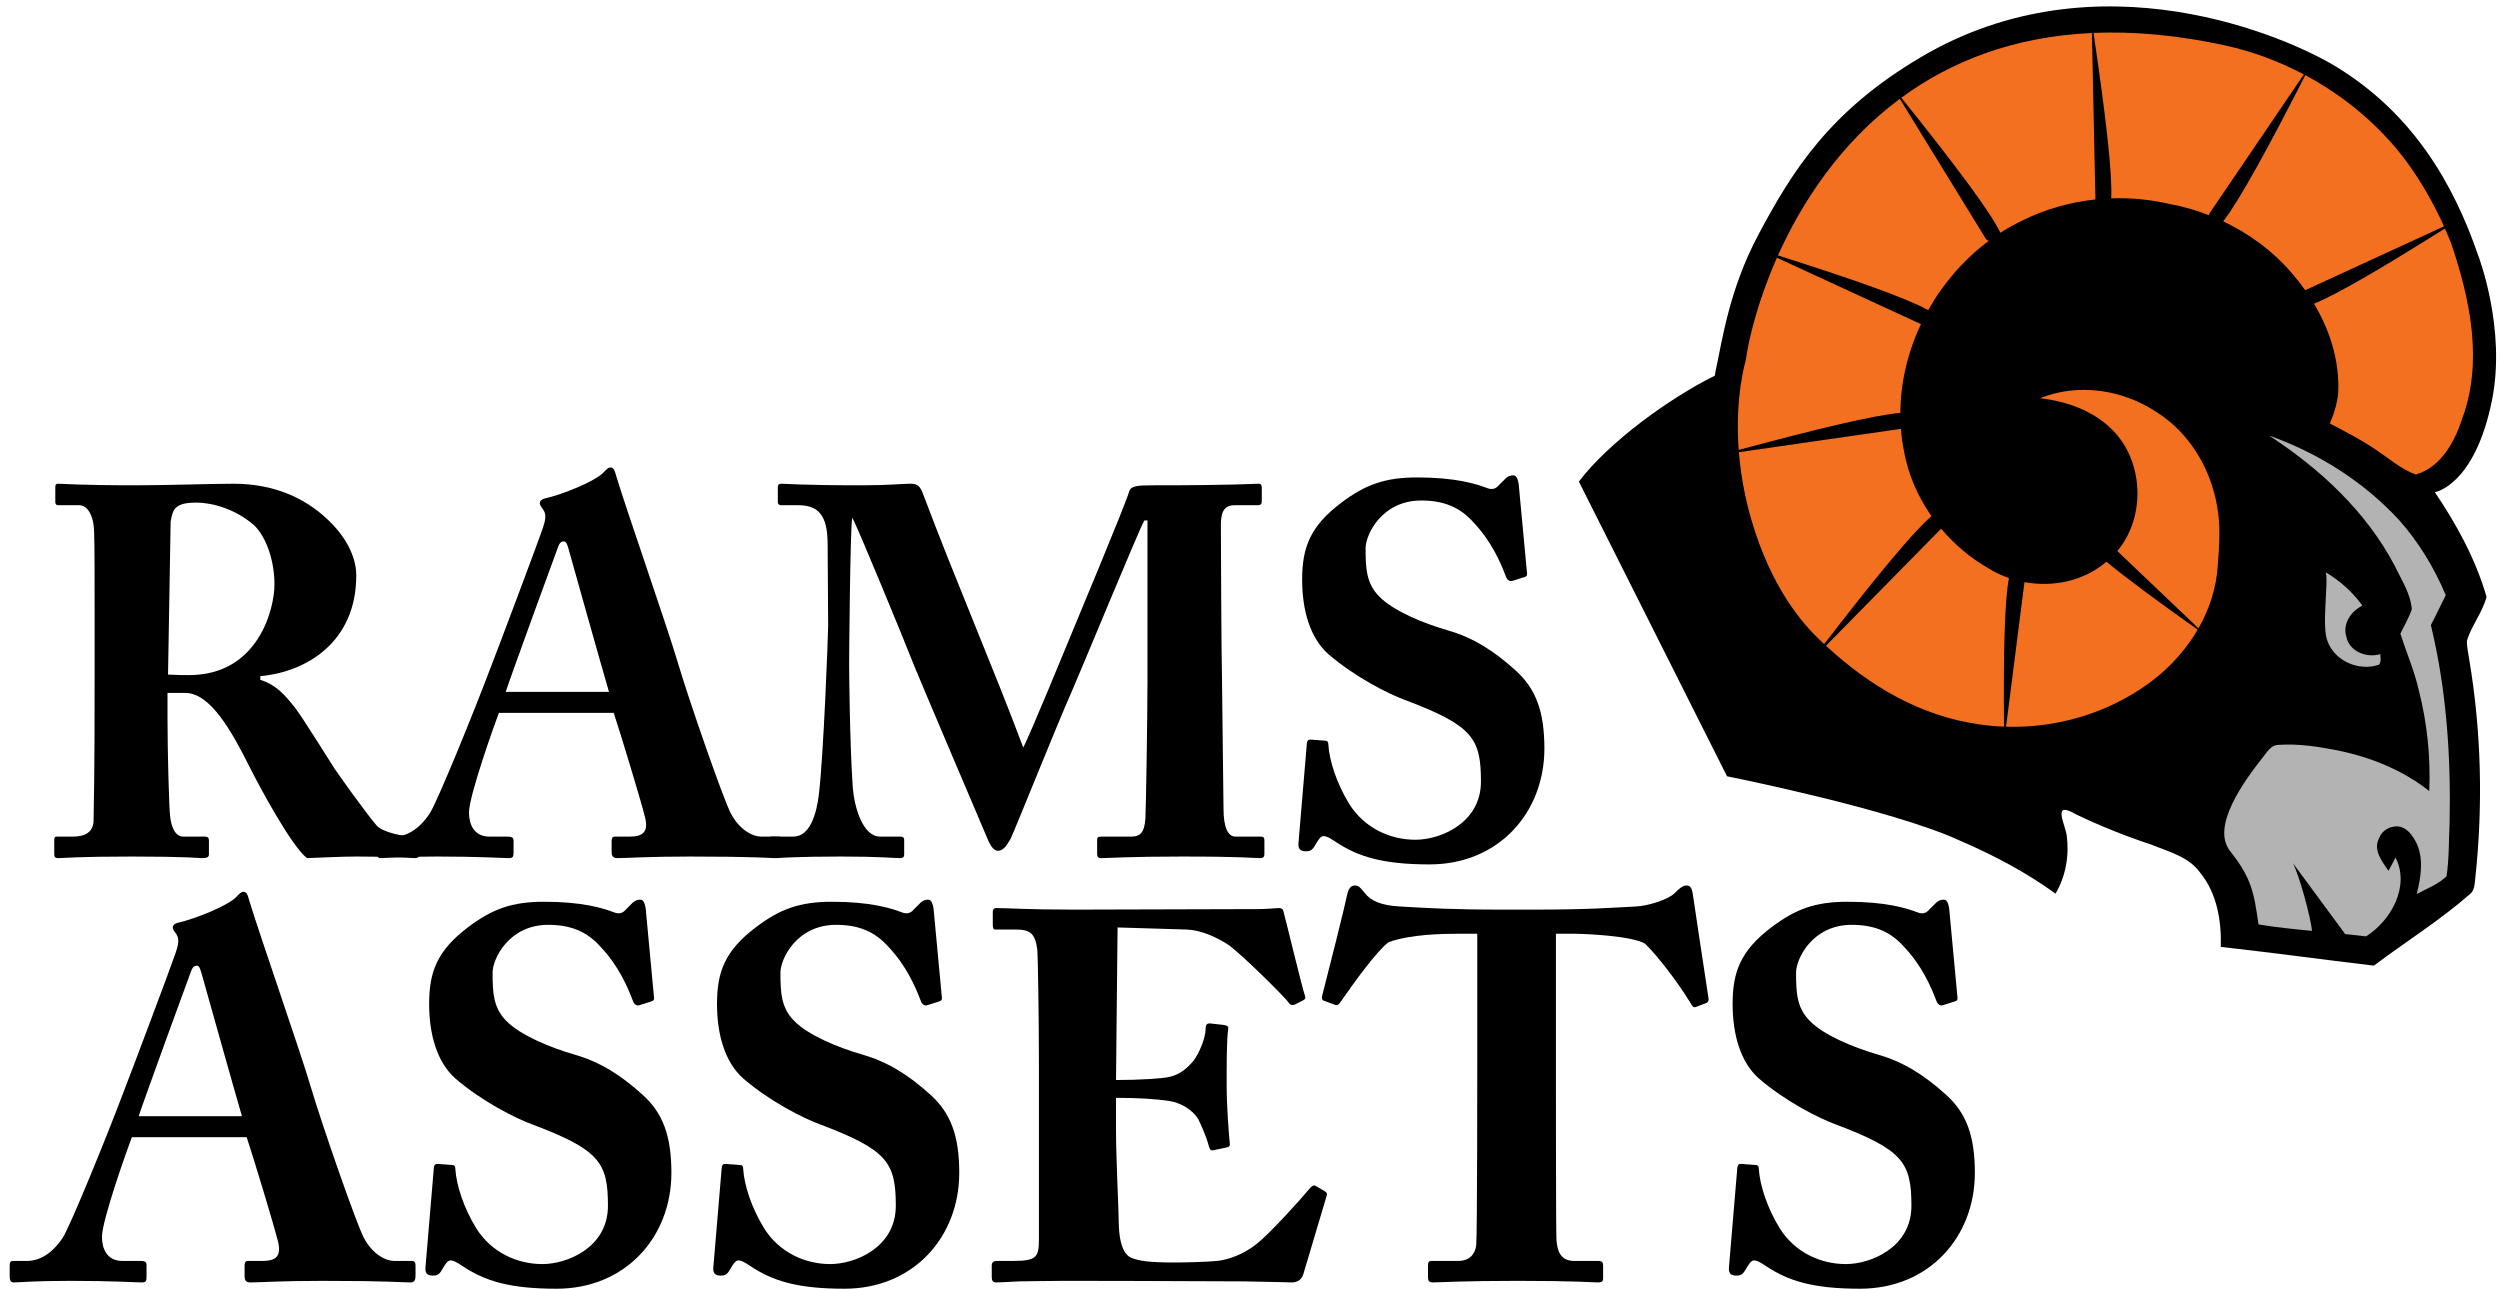 <?xml version="1.0" encoding="utf-8"?>
<!-- Generator: Adobe Illustrator 16.0.0, SVG Export Plug-In . SVG Version: 6.00 Build 0)  -->
<!DOCTYPE svg PUBLIC "-//W3C//DTD SVG 1.1//EN" "http://www.w3.org/Graphics/SVG/1.1/DTD/svg11.dtd">
<svg version="1.1" id="Layer_1" xmlns="http://www.w3.org/2000/svg" xmlns:xlink="http://www.w3.org/1999/xlink" x="0px" y="0px"
	 width="640px" height="330px" viewBox="0 0 640 330" enable-background="new 0 0 640 330" xml:space="preserve">
<g>
	<path d="M634.418,65.396c-6.383-18.59-16.803-36.277-36.128-48.181c-12.647-7.789-61.317-29.275-106.498-2.611
		c-23.477,13.857-32.961,29.196-41.597,45.386c-7.662,14.363-9.339,27.512-11.071,35.306l-0.12,0.87
		c-11.641,5.764-27.144,17.001-34.813,27.116l37.929,75.45c0,0,41.895,8.345,59.431,16.385c8.642,3.72,17.045,8.112,24.662,13.657
		c2.643-4.461,3.549-9.85,2.867-14.889c-0.389-2.877-3.819-9.02,2.178-5.505c6.331,3.042,12.858,5.67,19.528,7.861
		c4.408,1.817,9.514,3.054,12.442,7.144c4.329,5.302,5.488,12.354,5.297,19.024c13.077,1.45,26.116,3.25,39.183,4.796
		c8.124-6.11,16.795-11.515,24.475-18.206c1.391-0.986,1.299-2.793,1.502-4.307c1.988-18.556,1.54-37.387-1.549-55.799
		c-0.229-1.629-0.647-3.248-0.596-4.902c1.207-3.916,3.987-7.218,5.017-11.198c-2.772-9.6-7.643-18.536-13.234-26.786
		c0,0,10.203-1.653,14.616-23.501C641.657,84.092,634.418,65.396,634.418,65.396z"/>
	<path d="M563.594,138.797c0.393-4.824,0.754-9.717-0.112-14.511c-1.537-9.248-6.727-18.032-14.724-23.117
		c-8.277-5.587-19.232-7.308-28.615-3.533c6.519,0.758,13.1,3.091,17.762,7.875c8.416,8.493,8.121,24.201-1.208,31.924"/>
	<g>
		<path fill="#B3B3B3" d="M586.967,220.936c1.677,3.229,4.54,13.737,4.913,17.368c-4.578-0.436-9.165-0.895-13.701-1.649
			c-1.19-8.44-1.882-11.953-7.264-18.766c-4.969-6.293,3.533-17.885,8.471-24.15c1.057-1.29,2.019-3.066,3.938-3.053
			c5.146-0.348,10.287,0.461,15.325,1.467c8.372,1.732,16.505,5.02,23.24,10.359c0.37-8.667-0.521-17.383-2.669-25.789
			c-1.129-4.964-3.177-9.66-4.725-14.498c0.988-2.077,2.204-4.068,2.928-6.259c-0.313-4.046-2.685-7.543-4.376-11.131
			c-7.302-13.884-19.128-24.838-32.146-33.323c12.523,4.449,24.128,11.745,33.175,21.524c5.088,5.695,9.08,12.301,12.043,19.328
			c-1.31,2.542-2.487,5.139-3.817,7.664c4.019,16.528,5.145,33.609,4.799,50.57c-0.23,4.58-0.108,9.208-0.786,13.735
			c-2.166,2.075-5.032,3.147-7.637,4.537c1.043-4.164,1.84-8.769,0.04-12.843c-1.002-2.01-2.501-4.343-4.986-4.475
			c-2.005-0.08-4.114,1.176-4.735,3.137c-1.516,2.945,0.843,5.883,2.447,8.238c0.646-1.11,1.227-2.253,1.814-3.399
			c3.755,7.342-1.136,16.177-7.563,20.186c-1.78-0.224-3.558-0.415-5.33-0.596"/>
		<g>
			<path fill="#B3B3B3" d="M595.378,146.509c3.668,2.185,6.897,5.058,9.398,8.535c-2.95,1.396-5.133,4.697-4.106,7.991
				c0.806,3.81,5.225,5.467,8.686,4.416c0.023,0.917,0.321,1.959-0.384,2.726c-5.02,1.706-11.167-0.869-13.075-5.897
				C594.228,160.563,596.191,148.709,595.378,146.509"/>
		</g>
	</g>
	<g>
		<path d="M24.223,158.197c0-9.933,0-18.524-0.134-22.148c-0.134-4.43-1.879-6.711-3.758-6.711h-5.369
			c-0.671,0-0.806-0.403-0.806-0.94v-3.624c0-0.671,0.134-0.939,0.806-0.939c1.208,0,5.369,0.402,20,0.402
			c7.517,0,19.329-0.402,24.833-0.402c10.47,0,18.255,3.758,23.759,8.859c4.833,4.43,7.651,9.665,7.651,14.631
			c0,17.047-12.752,24.699-24.564,25.772v0.94c4.161,1.342,6.309,3.893,8.859,7.114c1.745,2.147,9.127,14.094,10.201,15.705
			c0.806,1.208,8.054,11.41,10.739,14.497c1.611,1.745,6.711,2.819,9.799,2.819c0.939,0,1.074,0.537,1.074,1.074v3.222
			c0,0.805-0.134,1.208-1.074,1.208c-1.074,0-4.564-0.403-14.899-0.403c-3.893,0-8.859,0.269-12.752,0.403
			c-4.027-3.087-12.349-18.658-14.631-23.222c-4.564-9.128-10.067-19.061-16.511-19.061h-4.564v6.846
			c0,7.92,0.403,22.954,0.671,24.699c0.269,2.819,1.342,5.235,3.356,5.235h5.503c0.939,0,1.074,0.402,1.074,1.074v3.222
			c0,0.939-0.134,1.208-2.148,1.208c-0.134,0-3.49-0.403-17.584-0.403c-14.229,0-17.316,0.403-18.792,0.403
			c-1.074,0-1.074-0.403-1.074-1.342v-3.087c0-0.671,0-1.074,0.671-1.074h4.027c2.953,0,5.37-0.94,5.37-4.295
			c0.268-13.289,0.268-25.907,0.268-38.659V158.197z M43.016,172.694c2.55,0.134,4.161,0.134,5.369,0.134
			c17.719,0,21.88-16.913,21.88-23.222c0-6.175-2.147-12.081-5.101-15.034c-4.833-4.295-10.873-5.906-14.9-5.906
			c-2.282,0-4.027,0.269-5.101,1.208c-0.806,0.537-1.208,2.014-1.477,3.625L43.016,172.694z"/>
		<path d="M127.714,182.493c-1.074,2.819-7.651,21.208-7.651,25.504c0,2.953,1.208,6.175,5.235,6.175h4.698
			c1.342,0,1.477,0.537,1.477,1.074v2.953c0,1.074-0.134,1.477-1.208,1.477c-1.745,0-7.249-0.403-18.255-0.403
			c-9.799,0-12.752,0.403-14.631,0.403c-0.806,0-0.939-0.806-0.939-1.745v-2.55c0-0.806,0.134-1.208,0.939-1.208h3.49
			c3.222,0,6.443-1.879,9.128-5.906c1.879-2.819,11.41-26.175,15.839-37.988c1.074-2.685,11.947-31.544,13.155-35.168
			c0.403-1.342,1.074-3.087,0.134-4.564c-0.403-0.537-0.94-1.208-0.94-1.745c0-0.403,0.269-0.939,1.342-1.208
			c4.295-0.939,13.021-4.43,15.034-6.711c0.671-0.671,1.074-1.208,1.745-1.208c0.805,0,1.074,0.805,1.477,2.282
			c2.55,8.457,13.021,38.524,15.571,47.115c3.087,10.47,11.813,35.437,13.691,39.062c2.282,4.43,5.772,6.041,7.786,6.041h4.564
			c0.805,0,0.939,0.537,0.939,1.208v2.55c0,0.805-0.134,1.745-1.208,1.745c-2.55,0-5.369-0.403-22.551-0.403
			c-11.142,0-15.839,0.403-18.524,0.403c-1.343,0-1.477-0.806-1.477-1.745v-2.55c0-0.671,0.134-1.208,0.805-1.208h3.758
			c3.625,0,4.833-1.342,4.027-4.833c-1.208-4.833-6.443-22.014-8.054-26.846H127.714z M155.902,177.124
			c-1.208-4.027-9.128-32.215-10.067-35.571c-0.537-2.013-0.805-2.953-1.477-2.953c-0.805,0-1.208,0.537-1.611,1.745
			c-0.671,1.745-12.215,33.424-13.289,36.779H155.902z"/>
		<path d="M218.318,201.688c0.403,4.967,2.55,12.484,6.98,12.484h5.235c0.805,0,0.939,0.402,0.939,0.939v3.624
			c0,0.537-0.134,0.94-1.208,0.94c-1.477,0-5.101-0.403-14.9-0.403c-11.41,0-16.108,0.403-17.316,0.403
			c-1.074,0-1.208-0.134-1.208-1.208v-3.49c0-0.403,0.134-0.805,0.806-0.805h5.503c4.295,0,5.906-6.175,6.443-10.47
			c1.208-9.53,2.416-41.209,2.416-43.625l-0.134-20.537c0-6.175-1.343-10.202-7.383-10.202h-4.43c-0.806,0-0.94-0.403-0.94-0.94
			v-3.758c0-0.403,0.134-0.805,0.94-0.805c1.342,0,4.966,0.402,20.806,0.402c6.309,0,10.47-0.402,12.081-0.402
			c1.342,0,2.416,0.134,3.222,2.282c8.591,22.819,18.255,45.102,25.772,65.236c1.477-2.55,11.678-27.517,12.483-29.396
			c0.537-1.342,13.96-33.424,14.631-36.108c0.402-1.477,2.147-1.611,6.174-1.611c20.94,0,25.504-0.402,26.98-0.402
			c0.672,0,0.806,0.402,0.806,1.208v3.087c0,0.805-0.134,1.208-1.074,1.208h-5.906c-3.087,0-3.49,2.416-3.49,5.235
			c0,2.014,0.134,35.035,0.269,37.854c0,2.685,0.403,32.081,0.403,34.498c0,5.101,1.208,7.249,3.087,7.249h6.443
			c0.806,0,0.939,0.402,0.939,0.939v3.356c0,0.805-0.134,1.208-1.208,1.208c-1.61,0-4.027-0.403-19.866-0.403
			c-13.691,0-18.927,0.403-20.671,0.403c-0.94,0-1.074-0.403-1.074-1.208v-3.356c0-0.671,0.134-0.939,1.074-0.939h7.517
			c2.282,0,3.49-0.806,3.759-4.564c0.134-1.611,0.537-26.041,0.537-35.438v-40.94h-0.805c-1.342,2.282-16.376,38.793-18.792,44.296
			c-2.819,6.175-14.766,35.974-15.437,37.182c-0.671,1.074-1.611,3.087-3.222,3.087c-0.939,0-1.745-0.939-2.416-2.416
			c-0.403-0.94-18.122-42.552-19.061-44.968c-2.416-6.175-14.766-36.243-15.839-37.853c-0.537,1.879-0.805,35.84-0.805,37.45
			C217.378,171.62,217.513,189.876,218.318,201.688z"/>
		<path d="M339.124,189.607c0.536,0,0.939,0.134,0.939,1.074c0.269,4.161,2.147,9.933,5.369,15.168
			c3.893,6.175,10.47,9.128,16.913,9.128s16.779-4.295,16.779-14.9c0-11.141-2.148-14.363-19.599-20.94
			c-4.026-1.477-12.617-5.772-19.463-11.678c-4.698-4.161-6.712-11.275-6.712-19.061c0-8.188,2.014-13.691,10.067-19.732
			c6.04-4.564,11.142-6.443,19.329-6.443c9.799,0,15.034,1.611,17.854,2.685c1.342,0.537,2.281,0.269,3.087-0.671l1.745-1.745
			c0.537-0.537,1.208-0.806,2.014-0.806c0.939,0,1.208,1.477,1.342,2.282l2.147,22.954c0,0.537-0.268,0.671-0.671,0.805
			l-2.953,0.939c-0.671,0.269-1.342,0-1.745-0.939c-1.477-3.893-3.758-9.128-8.322-13.96c-3.355-3.759-7.383-5.638-13.423-5.638
			c-10.067,0-14.229,8.725-14.229,12.215c0,4.967,0.134,8.994,3.49,12.35c3.489,3.624,11.141,6.846,17.719,8.725
			c6.442,1.879,11.678,5.235,17.182,10.202c5.234,4.698,7.382,10.604,7.382,20c0,16.376-11.678,29.666-29.396,29.666
			c-12.081,0-18.39-2.014-24.027-5.772c-1.61-1.074-2.416-1.477-3.087-1.477c-0.806,0-1.343,0.939-2.148,2.282
			c-0.805,1.477-1.477,1.611-2.416,1.611c-1.477,0-2.014-0.671-1.879-2.148l2.147-25.504c0.135-0.939,0.537-0.939,1.074-0.939
			L339.124,189.607z"/>
		<path d="M33.754,291.119c-1.074,2.818-7.651,21.208-7.651,25.504c0,2.953,1.208,6.175,5.235,6.175h4.698
			c1.342,0,1.477,0.537,1.477,1.073v2.953c0,1.074-0.134,1.477-1.208,1.477c-1.745,0-7.249-0.402-18.255-0.402
			c-9.799,0-12.752,0.402-14.631,0.402c-0.806,0-0.939-0.805-0.939-1.745v-2.55c0-0.806,0.134-1.208,0.939-1.208h3.49
			c3.222,0,6.443-1.88,9.128-5.906c1.879-2.819,11.41-26.176,15.839-37.987c1.074-2.685,11.947-31.545,13.155-35.169
			c0.403-1.343,1.074-3.087,0.134-4.564c-0.403-0.537-0.94-1.208-0.94-1.745c0-0.403,0.269-0.939,1.342-1.208
			c4.295-0.939,13.021-4.43,15.034-6.711c0.671-0.671,1.074-1.208,1.745-1.208c0.805,0,1.074,0.805,1.477,2.282
			c2.55,8.457,13.021,38.525,15.571,47.116c3.087,10.47,11.813,35.437,13.691,39.061c2.282,4.43,5.772,6.041,7.786,6.041h4.564
			c0.805,0,0.939,0.537,0.939,1.208v2.55c0,0.806-0.134,1.745-1.208,1.745c-2.55,0-5.369-0.402-22.551-0.402
			c-11.142,0-15.839,0.402-18.524,0.402c-1.343,0-1.477-0.805-1.477-1.745v-2.55c0-0.671,0.134-1.208,0.805-1.208h3.758
			c3.625,0,4.833-1.343,4.027-4.833c-1.208-4.832-6.443-22.014-8.054-26.846H33.754z M61.942,285.75
			c-1.208-4.027-9.128-32.216-10.067-35.571c-0.537-2.014-0.805-2.953-1.477-2.953c-0.805,0-1.208,0.536-1.611,1.745
			c-0.671,1.744-12.215,33.423-13.289,36.779H61.942z"/>
		<path d="M115.633,298.233c0.537,0,0.939,0.134,0.939,1.073c0.269,4.162,2.148,9.934,5.37,15.169
			c3.893,6.175,10.47,9.128,16.913,9.128c6.443,0,16.779-4.296,16.779-14.9c0-11.141-2.147-14.362-19.598-20.939
			c-4.027-1.477-12.618-5.772-19.464-11.679c-4.698-4.161-6.711-11.275-6.711-19.061c0-8.188,2.014-13.691,10.067-19.732
			c6.041-4.564,11.141-6.443,19.33-6.443c9.799,0,15.034,1.611,17.853,2.685c1.342,0.537,2.282,0.269,3.087-0.671l1.745-1.745
			c0.537-0.537,1.208-0.806,2.013-0.806c0.94,0,1.208,1.477,1.342,2.282l2.148,22.954c0,0.537-0.269,0.671-0.671,0.805l-2.953,0.94
			c-0.671,0.269-1.343,0-1.745-0.94c-1.477-3.893-3.759-9.127-8.322-13.96c-3.356-3.758-7.383-5.637-13.423-5.637
			c-10.067,0-14.229,8.725-14.229,12.215c0,4.966,0.134,8.993,3.49,12.349c3.49,3.624,11.142,6.846,17.719,8.726
			c6.443,1.879,11.678,5.234,17.182,10.201c5.235,4.698,7.383,10.604,7.383,20.001c0,16.376-11.678,29.665-29.397,29.665
			c-12.081,0-18.39-2.014-24.027-5.772c-1.611-1.073-2.416-1.477-3.087-1.477c-0.805,0-1.342,0.94-2.147,2.282
			c-0.806,1.477-1.477,1.61-2.416,1.61c-1.477,0-2.014-0.671-1.879-2.147l2.147-25.504c0.134-0.939,0.537-0.939,1.074-0.939
			L115.633,298.233z"/>
		<path d="M189.324,298.233c0.537,0,0.94,0.134,0.94,1.073c0.268,4.162,2.147,9.934,5.369,15.169
			c3.893,6.175,10.47,9.128,16.913,9.128c6.443,0,16.779-4.296,16.779-14.9c0-11.141-2.147-14.362-19.598-20.939
			c-4.027-1.477-12.618-5.772-19.463-11.679c-4.698-4.161-6.712-11.275-6.712-19.061c0-8.188,2.014-13.691,10.067-19.732
			c6.041-4.564,11.141-6.443,19.33-6.443c9.799,0,15.034,1.611,17.853,2.685c1.342,0.537,2.282,0.269,3.087-0.671l1.745-1.745
			c0.537-0.537,1.208-0.806,2.013-0.806c0.94,0,1.208,1.477,1.342,2.282l2.148,22.954c0,0.537-0.269,0.671-0.671,0.805l-2.953,0.94
			c-0.671,0.269-1.342,0-1.745-0.94c-1.477-3.893-3.759-9.127-8.322-13.96c-3.356-3.758-7.383-5.637-13.423-5.637
			c-10.067,0-14.229,8.725-14.229,12.215c0,4.966,0.134,8.993,3.49,12.349c3.49,3.624,11.142,6.846,17.719,8.726
			c6.443,1.879,11.678,5.234,17.182,10.201c5.235,4.698,7.383,10.604,7.383,20.001c0,16.376-11.678,29.665-29.397,29.665
			c-12.081,0-18.39-2.014-24.027-5.772c-1.611-1.073-2.416-1.477-3.087-1.477c-0.805,0-1.342,0.94-2.147,2.282
			c-0.806,1.477-1.477,1.61-2.416,1.61c-1.477,0-2.014-0.671-1.879-2.147l2.147-25.504c0.134-0.939,0.537-0.939,1.074-0.939
			L189.324,298.233z"/>
		<path d="M285.7,276.487c6.175,0,12.081-0.402,13.692-0.805c2.282-0.537,4.161-1.745,6.174-4.161
			c1.477-2.014,3.087-5.772,3.087-8.322c0-0.94,0.403-1.208,1.074-1.208l3.624,0.402c0.671,0.134,1.208,0.269,1.074,1.073
			c-0.402,2.282-0.402,9.263-0.402,13.961c0,6.04,0.537,12.483,0.805,15.302c0.134,0.806-0.403,0.939-1.074,1.074l-3.222,0.671
			c-0.537,0.135-0.805-0.134-1.074-1.073c-0.537-2.148-1.879-5.235-2.685-6.847c-1.477-2.55-4.698-4.295-7.383-4.697
			c-3.625-0.537-7.786-0.806-13.692-0.806v8.054c0,7.249,0.671,20.269,0.671,22.686c0,6.979,1.477,9.396,3.222,10.201
			c2.013,0.806,4.563,1.208,11.275,1.208c2.282,0,7.919-0.134,10.738-0.402c2.685-0.269,6.712-1.611,10.202-4.43
			c3.489-2.819,11.007-11.142,13.691-14.363c0.537-0.536,0.939-0.671,1.342-0.402l2.282,1.343c0.537,0.268,0.671,0.671,0.537,1.073
			l-6.041,20.27c-0.402,1.208-1.342,2.013-2.953,2.013c-0.671,0-3.624-0.134-12.215-0.269c-8.725,0-22.954-0.134-46.175-0.134
			c-4.967,0-8.725,0.134-11.41,0.134c-2.819,0.135-4.564,0.269-5.772,0.269c-0.94,0-1.208-0.402-1.208-1.477v-2.818
			c0-0.806,0.402-1.208,1.342-1.208h4.027c6.174,0,6.711-0.939,6.711-5.638v-44.968c0-11.142-0.269-27.651-0.403-28.994
			c-0.537-4.295-1.879-5.235-5.503-5.235h-5.235c-0.537,0-0.671-0.403-0.671-1.342v-3.222c0-0.403,0.134-0.939,0.94-0.939
			c2.953,0,7.651,0.402,19.866,0.402l47.115-0.134c2.148,0,4.698-0.268,5.37-0.268c0.671,0,0.939,0.268,1.073,0.671
			c0.537,1.879,4.967,20.27,5.504,21.611c0.269,0.671,0.269,0.939-0.403,1.343l-2.147,1.073c-0.537,0.269-1.208,0.135-1.61-0.537
			c-0.672-1.073-12.752-13.154-15.839-15.033c-2.819-1.745-6.578-3.49-10.202-3.625l-17.719-0.537L285.7,276.487z"/>
		<path d="M378.182,239.037h-4.697c-4.296,0-12.35,0.134-17.987,2.148c-2.953,2.147-8.859,10.335-12.215,15.167
			c-0.403,0.672-0.806,1.074-1.343,0.94l-2.953-1.074c-0.537-0.134-0.671-0.806-0.537-1.208c1.477-5.638,5.906-23.356,6.443-26.041
			c0.402-1.745,1.074-2.282,2.014-2.282s1.342,0.537,2.551,2.013c1.477,1.879,4.026,3.087,8.858,3.356
			c7.114,0.403,12.752,0.805,26.713,0.805h7.785c14.631,0,20.403-0.537,26.041-0.805c2.953-0.134,8.188-1.745,9.799-3.356
			c1.342-1.342,2.147-2.013,3.087-2.013s1.343,0.537,1.611,2.147c0.402,2.953,2.953,19.598,4.026,26.712
			c0.135,0.537-0.134,1.073-0.536,1.208l-2.819,1.073c-0.537,0.135-0.806-0.268-1.343-1.208
			c-2.953-4.832-8.188-11.812-11.543-15.033c-3.356-2.014-15.303-2.551-18.391-2.551h-4.43v36.914c0,1.879,0,39.464,0.135,41.478
			c0.269,3.355,1.342,5.369,4.563,5.369h6.041c1.208,0,1.342,0.402,1.342,1.342v3.088c0,0.671-0.134,1.073-1.342,1.073
			c-1.343,0-5.638-0.402-20.538-0.402c-14.229,0-19.866,0.402-21.745,0.402c-1.074,0-1.208-0.536-1.208-1.61v-2.551
			c0-0.939,0.134-1.342,0.939-1.342h6.846c2.685,0,4.296-1.611,4.564-4.027c0.268-2.818,0.268-44.027,0.268-46.578V239.037z"/>
		<path d="M449.323,298.233c0.536,0,0.939,0.134,0.939,1.073c0.269,4.162,2.147,9.934,5.369,15.169
			c3.893,6.175,10.47,9.128,16.913,9.128s16.779-4.296,16.779-14.9c0-11.141-2.148-14.362-19.599-20.939
			c-4.026-1.477-12.617-5.772-19.463-11.679c-4.698-4.161-6.712-11.275-6.712-19.061c0-8.188,2.014-13.691,10.067-19.732
			c6.04-4.564,11.142-6.443,19.329-6.443c9.799,0,15.034,1.611,17.854,2.685c1.342,0.537,2.281,0.269,3.087-0.671l1.745-1.745
			c0.537-0.537,1.208-0.806,2.014-0.806c0.939,0,1.208,1.477,1.342,2.282l2.147,22.954c0,0.537-0.268,0.671-0.671,0.805l-2.953,0.94
			c-0.671,0.269-1.342,0-1.745-0.94c-1.477-3.893-3.758-9.127-8.322-13.96c-3.355-3.758-7.383-5.637-13.423-5.637
			c-10.067,0-14.229,8.725-14.229,12.215c0,4.966,0.134,8.993,3.49,12.349c3.489,3.624,11.141,6.846,17.719,8.726
			c6.442,1.879,11.678,5.234,17.182,10.201c5.234,4.698,7.382,10.604,7.382,20.001c0,16.376-11.678,29.665-29.396,29.665
			c-12.081,0-18.39-2.014-24.027-5.772c-1.61-1.073-2.416-1.477-3.087-1.477c-0.806,0-1.343,0.94-2.148,2.282
			c-0.805,1.477-1.477,1.61-2.416,1.61c-1.477,0-2.014-0.671-1.879-2.147l2.147-25.504c0.135-0.939,0.537-0.939,1.074-0.939
			L449.323,298.233z"/>
	</g>
	<g>
		<g>
			<path fill="#F37021" d="M509.109,61.67c-0.206-0.115-0.404-0.222-0.628-0.355l-22.127-36.017
				c-15.23,11.312-25.099,26.526-31.192,40.086c19.138,6.09,32.965,10.934,38.455,14.016
				C497.489,72.498,502.784,66.384,509.109,61.67z M491.765,82.984L454.894,65.98c-4.823,10.891-7.21,20.648-7.992,26.351
				c0,0-2.806,9.006-1.792,22.85c19.763-5.321,34.475-8.871,41.378-9.491C486.528,97.862,488.408,90.09,491.765,82.984z
				 M494.458,132.132c-3.426-4.894-5.879-10.454-6.98-16.357c-0.414-1.985-0.686-3.983-0.843-5.985l-41.479,5.969
				c0.55,6.859,2.036,14.865,5.257,23.539c5.759,15.5,13.605,22.859,16.57,25.586C479.868,148.186,489.576,136.313,494.458,132.132z
				 M540.473,50.778c4.961-0.175,9.947,0.286,14.791,1.404c3.502,0.646,6.943,1.636,10.267,2.929
				c0.014-0.138,0.021-0.258,0.038-0.403l24.215-35.663c-6.479-3.418-13.405-5.967-20.523-7.497
				c-12.233-2.628-23.299-3.543-33.317-3.124C538.98,29.012,540.794,44.165,540.473,50.778z M517.77,56.425
				c5.848-2.886,12.193-4.674,18.66-5.363l-0.905-42.618c-20.37,0.933-36.35,7.445-48.784,16.572
				c13.379,16.686,22.703,29.031,25.36,34.571C513.92,58.417,515.812,57.356,517.77,56.425z M615.952,41.195
				c-6.829-9.126-15.763-16.587-25.791-21.945c-9.531,18.644-16.892,32.131-21.023,37.413c6.649,3.14,12.676,7.576,17.482,13.162
				c1.241,1.419,2.415,2.915,3.515,4.467l35.521-16.343C623.009,52.052,619.783,46.406,615.952,41.195z M627.514,62.336
				c-0.507-1.291-1.051-2.568-1.611-3.837c-15.657,9.833-27.485,16.81-33.514,19.255c3.838,6.444,6.26,13.731,6.234,21.261
				c0.054,3.274-0.93,6.417-2.181,9.398c4.066,2.135,8.177,4.236,11.973,6.843c3.285,2.19,6.291,4.879,10.052,6.232
				c6.597-2.007,9.989-8.526,11.97-14.63C635.69,92.356,632.298,76.48,627.514,62.336z M514.291,147.98
				c-1.898-0.655-3.722-1.514-5.413-2.583c-4.522-2.62-8.577-6.052-11.949-10.052l-29.478,29.97
				c11.109,10.285,24.2,18.036,39.293,20.129c2.08,0.311,4.177,0.492,6.277,0.576C512.866,167.629,513.146,154.049,514.291,147.98z
				 M552.133,105.531c-8.659-5.799-20.098-7.556-29.877-3.579c6.807,0.765,13.682,3.176,18.563,8.152
				c8.029,8.044,8.511,22.346,1.201,30.952l20.79,19.789c2.805-4.913,4.591-10.372,4.944-16.097
				c0.392-5.036,0.754-10.143-0.171-15.145C565.946,119.956,560.496,110.809,552.133,105.531z M518.263,149.024l-4.714,37.014
				c12.062,0.371,24.235-2.943,34.334-9.587c5.955-3.837,11.13-9.115,14.719-15.262c-9.975-7.057-18.023-12.985-23.364-17.397
				C533.51,148.748,525.614,150.378,518.263,149.024z"/>
		</g>
	</g>
</g>
<g>
</g>
<g>
</g>
<g>
</g>
<g>
</g>
<g>
</g>
<g>
</g>
<g>
</g>
<g>
</g>
<g>
</g>
<g>
</g>
<g>
</g>
<g>
</g>
<g>
</g>
<g>
</g>
<g>
</g>
</svg>
